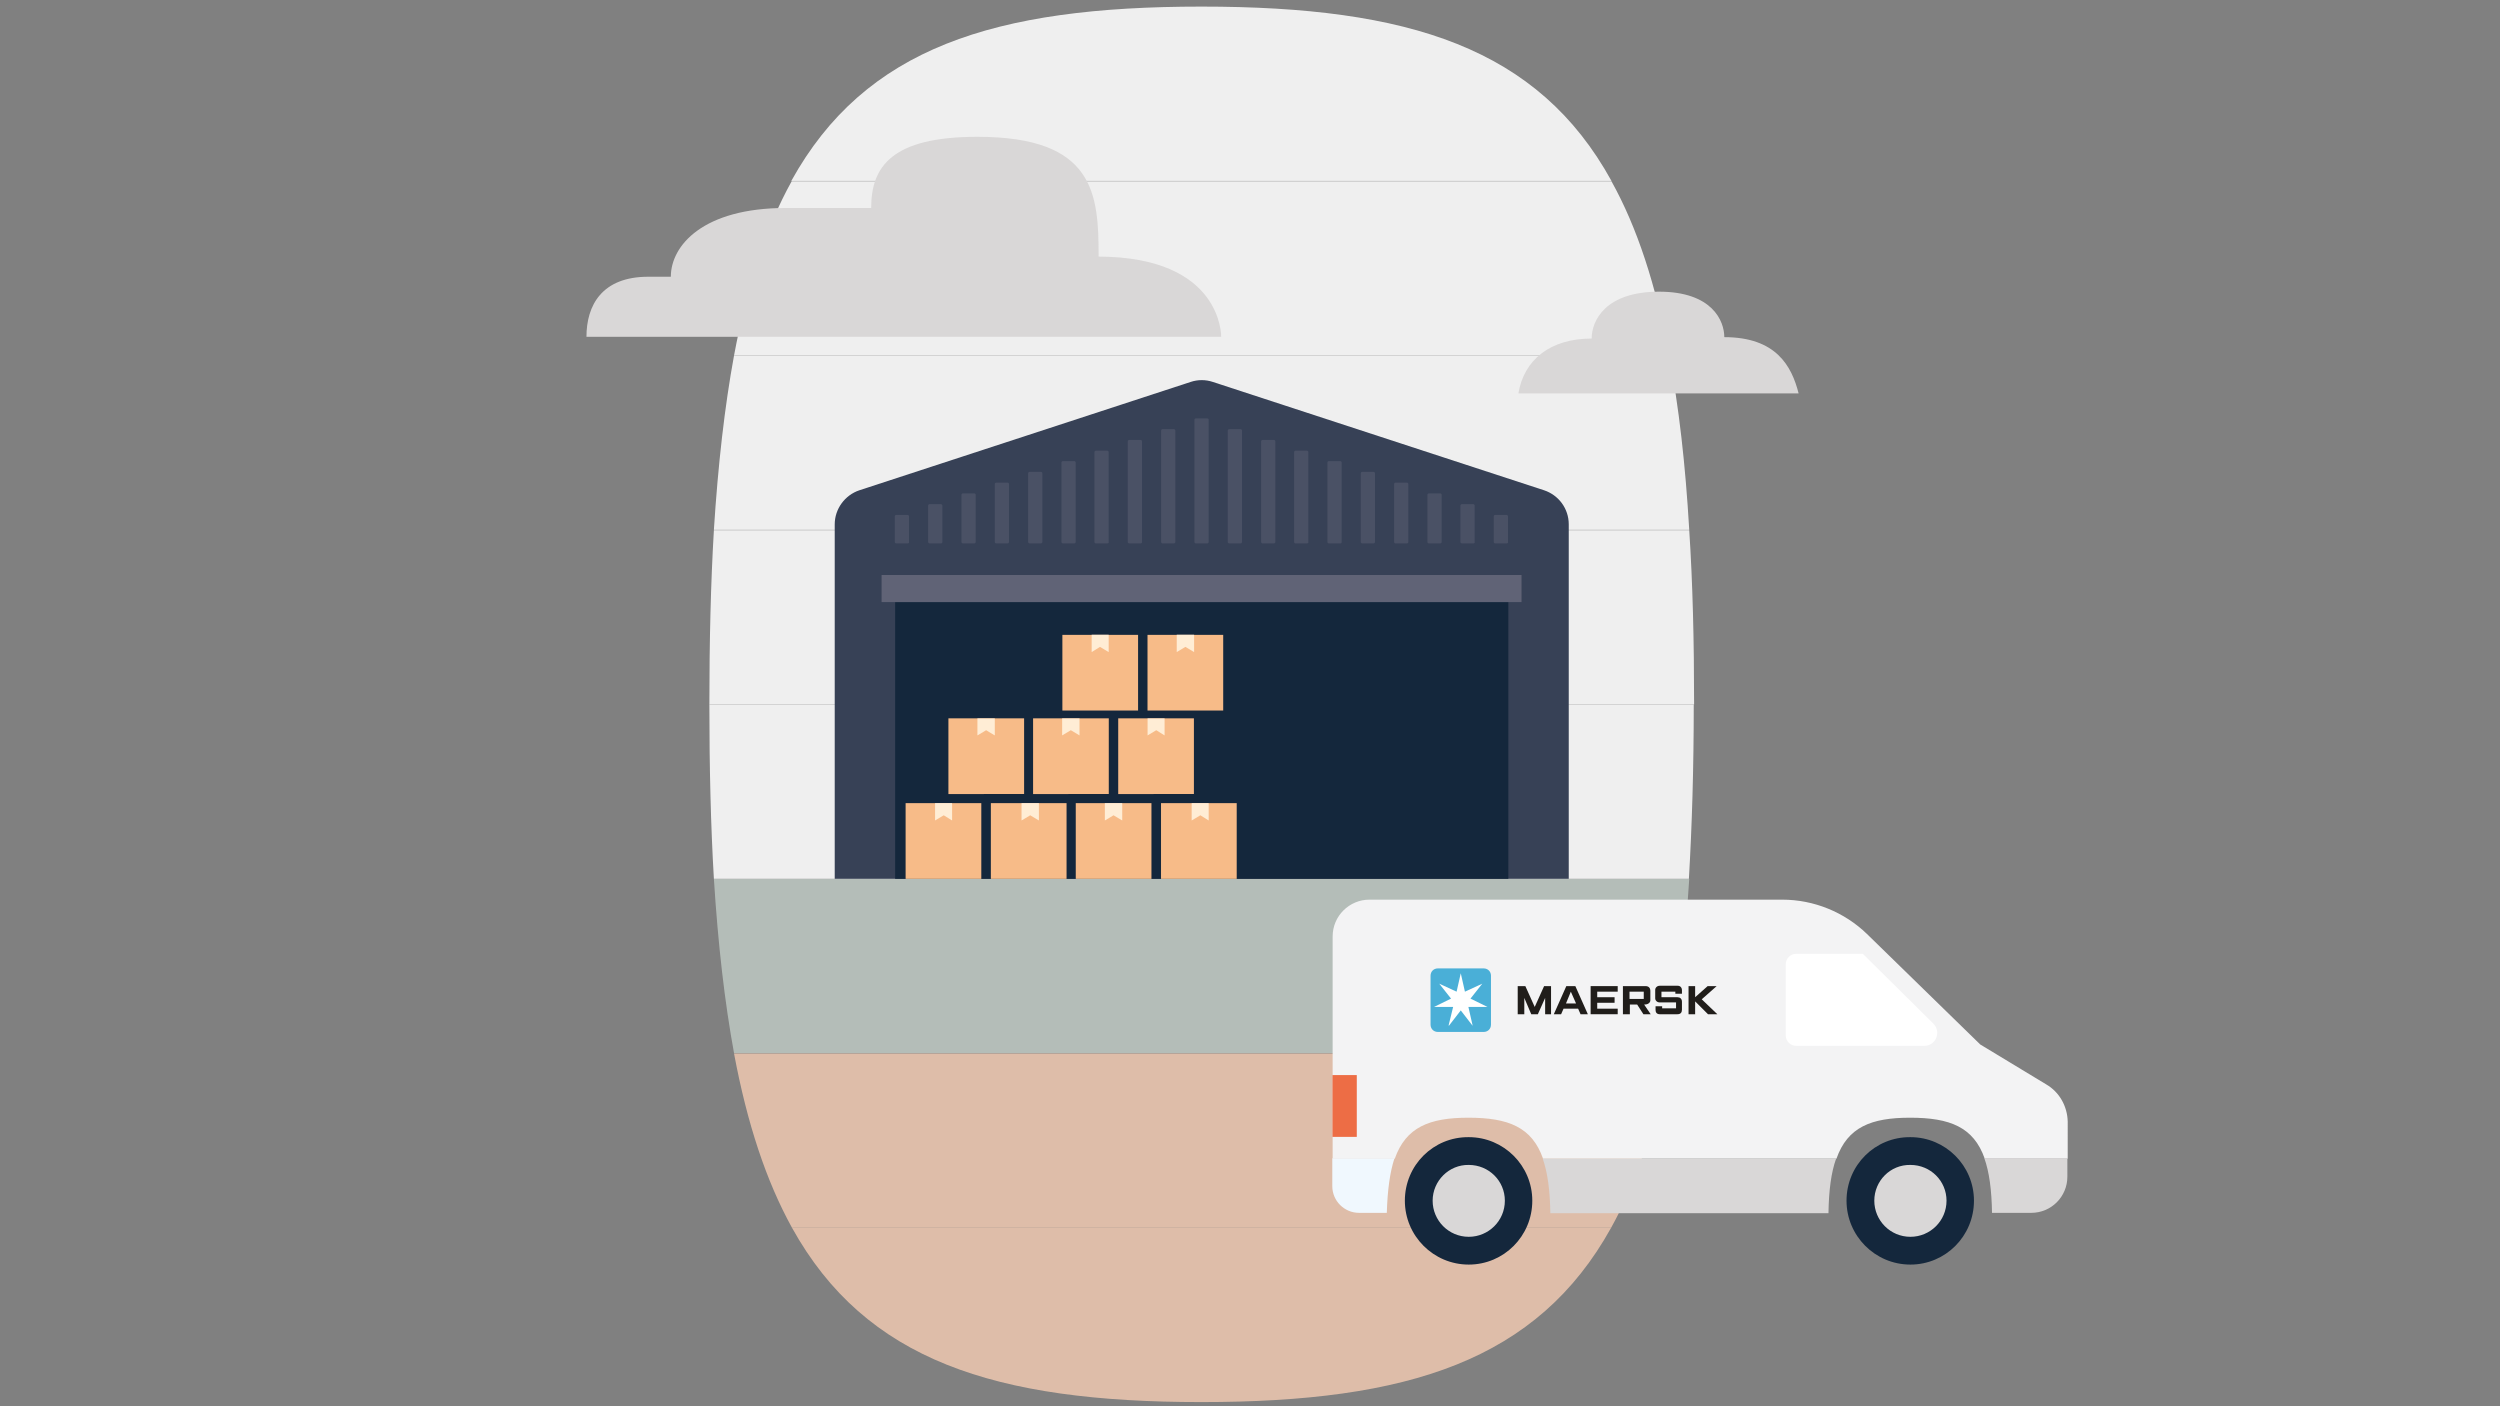<?xml version="1.0" encoding="utf-8"?>
<!-- Generator: Adobe Illustrator 24.3.0, SVG Export Plug-In . SVG Version: 6.00 Build 0)  -->
<svg version="1.1" id="Layer_1" xmlns="http://www.w3.org/2000/svg" xmlns:xlink="http://www.w3.org/1999/xlink" x="0px" y="0px"
	 viewBox="0 0 720 405" style="enable-background:new 0 0 720 405;" xml:space="preserve">
<rect x="0" y="0" width="720" height="405" fill="#808080" stroke="none"/>
<style type="text/css">
	.st0{fill:#FFF6EA;}
	.st1{fill:#DEBDA9;}
	.st2{fill:#EFEFEF;}
	.st3{fill:#CEE5E2;}
	.st4{fill:#ECEBEC;}
	.st5{fill:#B0ACAB;}
	.st6{fill:#DDDADA;}
	.st7{fill:#D2CECE;}
	.st8{fill:#D9D8D7;}
	.st9{fill:#F7BB88;}
	.st10{fill:#FFEDD5;}
	.st11{fill:#E0E0E0;}
	.st12{fill:#8BC5E3;}
	.st13{fill:#FFFFFF;}
	.st14{fill:#EC624F;}
	.st15{fill:#B5D7ED;}
	.st16{fill:#14273C;}
	.st17{fill:#FBDBCC;}
	.st18{fill:#908C8A;}
	.st19{fill:#5B5755;}
	.st20{fill:none;stroke:#D9D7D7;stroke-width:4.254;stroke-linecap:round;stroke-miterlimit:10;}
	.st21{fill:#15283C;}
	.st22{fill:#49C4E3;}
	.st23{fill:#ECF6FD;}
	.st24{fill:#374156;}
	.st25{fill:#606376;}
	.st26{fill:#4A5165;}
	.st27{fill:#F3F3F4;}
	.st28{fill:#4AAFD7;}
	.st29{fill:#E8E7E7;}
	.st30{fill:#201D1A;}
	.st31{fill:#DDF0FB;}
	.st32{fill:#D9D7D7;}
	.st33{fill:#88C3E2;}
	.st34{fill:#B4BDB8;}
	.st35{fill:#F0F8FE;}
	.st36{fill:#ED6D45;}
	.st37{fill:none;stroke:#A3D9EF;stroke-width:64.316;stroke-miterlimit:10;}
	.st38{fill:#C9C5C5;}
	.st39{clip-path:url(#SVGID_2_);fill:#90BDB7;}
	.st40{clip-path:url(#SVGID_2_);fill:#A3D9EF;}
	.st41{clip-path:url(#SVGID_2_);}
	.st42{fill:#B1DEF2;}
	.st43{fill:none;}
	.st44{fill:#C6C7C4;}
	.st45{fill:#DDDDDB;}
	.st46{fill:#40BCE2;}
</style>
<g>
	<g>
		<g>
			<g>
				<path class="st34" d="M211.4,303.3h269.3c2.8-14.7,4.6-31.4,5.8-50.2H205.6C206.8,272,208.7,288.6,211.4,303.3z"/>
				<path class="st1" d="M346,403.8c59.7,0,96.8-12,118-50.2H228.1C249.3,391.8,286.4,403.8,346,403.8z"/>
				<path class="st1" d="M228.1,353.6H464c7.4-13.3,12.9-29.9,16.7-50.2H211.4C215.2,323.7,220.7,340.2,228.1,353.6z"/>
				<g>
					<path class="st2" d="M205.6,253.1h280.8c0.9-15.3,1.4-32,1.4-50.2H204.3C204.3,221.1,204.7,237.8,205.6,253.1z"/>
				</g>
				<g>
					<path class="st2" d="M204.3,202.9h283.6c0-18.3-0.4-35-1.4-50.2H205.6C204.7,167.9,204.3,184.6,204.3,202.9z"/>
				</g>
				<g>
					<path class="st2" d="M211.4,102.4c-2.7,14.7-4.6,31.4-5.8,50.2h280.9c-1.1-18.9-3-35.6-5.8-50.2H211.4z"/>
				</g>
				<g>
					<path class="st2" d="M464.1,52.2H228c-7.4,13.3-12.8,29.9-16.6,50.2h269.3C476.9,82,471.5,65.5,464.1,52.2z"/>
				</g>
				<g>
					<path class="st2" d="M346,1.9c-59.8,0-96.9,11.9-118.1,50.2h236.2C443,13.8,405.9,1.9,346,1.9z"/>
				</g>
			</g>
			<g>
				<g>
					<path class="st24" d="M451.8,253.1V151c0-4.5-2.9-8.4-7.1-9.8L349.3,110c-2.1-0.7-4.3-0.7-6.4,0l-95.4,31.2
						c-4.2,1.4-7.1,5.4-7.1,9.8v102.1H451.8z"/>
					<rect x="257.8" y="173.4" class="st16" width="176.6" height="79.7"/>
					<rect x="253.9" y="165.6" class="st25" width="184.3" height="7.8"/>
					<path class="st26" d="M261.4,156.5h-3.3c-0.2,0-0.4-0.2-0.4-0.4v-7.4c0-0.2,0.2-0.4,0.4-0.4h3.3c0.2,0,0.4,0.2,0.4,0.4v7.4
						C261.9,156.3,261.7,156.5,261.4,156.5z"/>
					<path class="st26" d="M271,156.5h-3.3c-0.2,0-0.4-0.2-0.4-0.4v-10.5c0-0.2,0.2-0.4,0.4-0.4h3.3c0.2,0,0.4,0.2,0.4,0.4v10.5
						C271.4,156.3,271.3,156.5,271,156.5z"/>
					<path class="st26" d="M280.6,156.5h-3.3c-0.2,0-0.4-0.2-0.4-0.4v-13.6c0-0.2,0.2-0.4,0.4-0.4h3.3c0.2,0,0.4,0.2,0.4,0.4v13.6
						C281,156.3,280.8,156.5,280.6,156.5z"/>
					<path class="st26" d="M290.2,156.5h-3.3c-0.2,0-0.4-0.2-0.4-0.4v-16.7c0-0.2,0.2-0.4,0.4-0.4h3.3c0.2,0,0.4,0.2,0.4,0.4v16.7
						C290.6,156.3,290.4,156.5,290.2,156.5z"/>
					<path class="st26" d="M299.8,156.5h-3.3c-0.2,0-0.4-0.2-0.4-0.4v-19.8c0-0.2,0.2-0.4,0.4-0.4h3.3c0.2,0,0.4,0.2,0.4,0.4v19.8
						C300.2,156.3,300,156.5,299.8,156.5z"/>
					<path class="st26" d="M309.4,156.5h-3.3c-0.2,0-0.4-0.2-0.4-0.4v-22.9c0-0.2,0.2-0.4,0.4-0.4h3.3c0.2,0,0.4,0.2,0.4,0.4v22.9
						C309.8,156.3,309.6,156.5,309.4,156.5z"/>
					<path class="st26" d="M318.9,156.5h-3.3c-0.2,0-0.4-0.2-0.4-0.4v-25.9c0-0.2,0.2-0.4,0.4-0.4h3.3c0.2,0,0.4,0.2,0.4,0.4v25.9
						C319.4,156.3,319.2,156.5,318.9,156.5z"/>
					<path class="st26" d="M328.5,156.5h-3.3c-0.2,0-0.4-0.2-0.4-0.4v-29c0-0.2,0.2-0.4,0.4-0.4h3.3c0.2,0,0.4,0.2,0.4,0.4v29
						C328.9,156.3,328.8,156.5,328.5,156.5z"/>
					<path class="st26" d="M338.1,156.5h-3.3c-0.2,0-0.4-0.2-0.4-0.4v-32.1c0-0.2,0.2-0.4,0.4-0.4h3.3c0.2,0,0.4,0.2,0.4,0.4v32.1
						C338.5,156.3,338.3,156.5,338.1,156.5z"/>
					<path class="st26" d="M347.7,156.5h-3.3c-0.2,0-0.4-0.2-0.4-0.4v-35.2c0-0.2,0.2-0.4,0.4-0.4h3.3c0.2,0,0.4,0.2,0.4,0.4v35.2
						C348.1,156.3,347.9,156.5,347.7,156.5z"/>
					<path class="st26" d="M357.3,156.5H354c-0.2,0-0.4-0.2-0.4-0.4v-32.1c0-0.2,0.2-0.4,0.4-0.4h3.3c0.2,0,0.4,0.2,0.4,0.4v32.1
						C357.7,156.3,357.5,156.5,357.3,156.5z"/>
					<path class="st26" d="M366.9,156.5h-3.3c-0.2,0-0.4-0.2-0.4-0.4v-29c0-0.2,0.2-0.4,0.4-0.4h3.3c0.2,0,0.4,0.2,0.4,0.4v29
						C367.3,156.3,367.1,156.5,366.9,156.5z"/>
					<path class="st26" d="M376.4,156.5h-3.3c-0.2,0-0.4-0.2-0.4-0.4v-25.9c0-0.2,0.2-0.4,0.4-0.4h3.3c0.2,0,0.4,0.2,0.4,0.4v25.9
						C376.9,156.3,376.7,156.5,376.4,156.5z"/>
					<path class="st26" d="M386,156.5h-3.3c-0.2,0-0.4-0.2-0.4-0.4v-22.9c0-0.2,0.2-0.4,0.4-0.4h3.3c0.2,0,0.4,0.2,0.4,0.4v22.9
						C386.4,156.3,386.3,156.5,386,156.5z"/>
					<path class="st26" d="M395.6,156.5h-3.3c-0.2,0-0.4-0.2-0.4-0.4v-19.8c0-0.2,0.2-0.4,0.4-0.4h3.3c0.2,0,0.4,0.2,0.4,0.4v19.8
						C396,156.3,395.8,156.5,395.6,156.5z"/>
					<path class="st26" d="M405.2,156.5h-3.3c-0.2,0-0.4-0.2-0.4-0.4v-16.7c0-0.2,0.2-0.4,0.4-0.4h3.3c0.2,0,0.4,0.2,0.4,0.4v16.7
						C405.6,156.3,405.4,156.5,405.2,156.5z"/>
					<path class="st26" d="M414.8,156.5h-3.3c-0.2,0-0.4-0.2-0.4-0.4v-13.6c0-0.2,0.2-0.4,0.4-0.4h3.3c0.2,0,0.4,0.2,0.4,0.4v13.6
						C415.2,156.3,415,156.5,414.8,156.5z"/>
					<path class="st26" d="M424.3,156.5h-3.3c-0.2,0-0.4-0.2-0.4-0.4v-10.5c0-0.2,0.2-0.4,0.4-0.4h3.3c0.2,0,0.4,0.2,0.4,0.4v10.5
						C424.8,156.3,424.6,156.5,424.3,156.5z"/>
					<path class="st26" d="M433.9,156.5h-3.3c-0.2,0-0.4-0.2-0.4-0.4v-7.4c0-0.2,0.2-0.4,0.4-0.4h3.3c0.2,0,0.4,0.2,0.4,0.4v7.4
						C434.4,156.3,434.2,156.5,433.9,156.5z"/>
				</g>
				<g>
					<g>
						
							<rect x="273.1" y="206.9" transform="matrix(-1 5.814031e-05 -5.814031e-05 -1 568.056 435.565)" class="st9" width="21.8" height="21.8"/>
						<polygon class="st10" points="281.5,211.8 284,210.3 286.5,211.8 286.5,206.9 281.5,206.9 						"/>
						
							<rect x="297.5" y="206.9" transform="matrix(-1 5.814031e-05 -5.814031e-05 -1 616.842 435.564)" class="st9" width="21.8" height="21.8"/>
						<polygon class="st10" points="305.9,211.8 308.4,210.3 310.9,211.8 310.9,206.9 305.9,206.9 						"/>
						<g>
							
								<rect x="260.9" y="231.3" transform="matrix(-1 5.813867e-05 -5.813867e-05 -1 543.53 484.391)" class="st9" width="21.8" height="21.8"/>
							
								<rect x="285.4" y="231.3" transform="matrix(-1 5.814031e-05 -5.814031e-05 -1 592.584 484.39)" class="st9" width="21.8" height="21.8"/>
							<polygon class="st10" points="269.3,236.3 271.8,234.8 274.2,236.3 274.2,231.3 269.3,231.3 							"/>
							<polygon class="st10" points="294.2,236.3 296.7,234.8 299.2,236.3 299.2,231.3 294.2,231.3 							"/>
						</g>
					</g>
					<g>
						
							<rect x="322.1" y="206.9" transform="matrix(-1 5.814031e-05 -5.814031e-05 -1 665.959 435.562)" class="st9" width="21.8" height="21.8"/>
						<polygon class="st10" points="330.5,211.8 333,210.3 335.4,211.8 335.4,206.9 330.5,206.9 						"/>
						
							<rect x="305.9" y="182.8" transform="matrix(-1 5.814031e-05 -5.814031e-05 -1 633.677 387.419)" class="st9" width="21.8" height="21.8"/>
						<polygon class="st10" points="314.4,187.8 316.8,186.3 319.3,187.8 319.3,182.8 314.4,182.8 						"/>
						
							<rect x="330.5" y="182.8" transform="matrix(-1 5.814031e-05 -5.814031e-05 -1 682.794 387.417)" class="st9" width="21.8" height="21.8"/>
						<polygon class="st10" points="338.9,187.8 341.4,186.3 343.9,187.8 343.9,182.8 338.9,182.8 						"/>
						<g>
							
								<rect x="309.8" y="231.3" transform="matrix(-1 5.813867e-05 -5.813867e-05 -1 641.433 484.388)" class="st9" width="21.8" height="21.8"/>
							
								<rect x="334.3" y="231.3" transform="matrix(-1 5.814031e-05 -5.814031e-05 -1 690.487 484.387)" class="st9" width="21.8" height="21.8"/>
							<polygon class="st10" points="318.2,236.3 320.7,234.8 323.2,236.3 323.2,231.3 318.2,231.3 							"/>
							<polygon class="st10" points="343.2,236.3 345.7,234.8 348.1,236.3 348.1,231.3 343.2,231.3 							"/>
						</g>
					</g>
				</g>
			</g>
			<g>
				<path class="st32" d="M351.7,97H168.9c0-9,4.4-17.3,17.8-17.3h6.5c0-9,9.3-19.8,33.1-19.8h24.6c0-11.9,5.9-20.5,30.6-20.5
					c33.9,0,34.9,16.6,34.9,34.5C352.2,74,351.7,97,351.7,97z"/>
			</g>
			<g>
				<path class="st32" d="M496.6,97.1c0-4.6-3.4-13.1-18.8-13.1c-15.4,0-19.4,8.3-19.4,13.5c-11.9,0-19.5,6.1-21.1,15.8H518
					C516,105.4,511.5,97.1,496.6,97.1z"/>
			</g>
		</g>
	</g>
	<g>
		<path class="st27" d="M589.3,312.3l-19-11.5L537.7,269c-6.5-6.3-15.3-9.9-24.4-9.9H394.4c-5.8,0-10.6,4.7-10.6,10.6v64h17.9
			c3.2-9.1,10-11.8,21.2-11.8c11.5,0,18.3,2.7,21.5,11.8h84.5c3.2-9.1,10-11.8,21.2-11.8c11.5,0,18.3,2.7,21.5,11.8h23.9V323
			C595.4,318.6,593.1,314.5,589.3,312.3z"/>
		<g>
			<polygon class="st30" points="437.1,292.1 437.1,284 439.3,284 442,290 444.7,284 446.7,284 446.7,292.1 445,292.1 445,287.4 
				442.9,292.1 441,292.1 439,287.4 439,292.1 			"/>
			<path class="st30" d="M449.6,292.1h-2.1l3.6-8.1h2.6l3.6,8.1h-2.1l-0.7-1.6h-4.2L449.6,292.1z M453.9,289l-1.5-3.4L451,289H453.9
				z"/>
			<polygon class="st30" points="458.1,292.1 458.1,284 465.9,284 465.9,285.6 460,285.6 460,287.2 465,287.2 465,288.8 460,288.8 
				460,290.5 465.9,290.5 465.9,292.1 			"/>
			<path class="st30" d="M467.4,292.1V284h6.5c0.9,0,1.4,0.5,1.4,1.4v2.7c0,0.6-0.6,1.2-1.6,1.2h-0.2l1.9,2.8h-2.1l-1.8-2.8h-2.1
				v2.8H467.4z M469.3,287.7h4.1v-2.1h-4.1V287.7z"/>
			<path class="st30" d="M478.6,292.1H478c-0.8,0-1.2-0.5-1.2-1.2v-1.1h1.9v0.6h4v-1.7H478c-0.7,0-1.3-0.5-1.3-1.2v-2.4
				c0-0.7,0.6-1.2,1.3-1.2h5.2c0.7,0,1.2,0.5,1.2,1.3v1h-1.9v-0.6h-4v1.6h4.6c0.7,0,1.3,0.4,1.3,1.3v2.3c0,0.8-0.4,1.3-1.3,1.3
				H478.6z"/>
			<polygon class="st30" points="486.3,292.1 486.3,284 488.2,284 488.2,287.2 491.8,284 494.4,284 490.1,287.8 494.6,292.1 
				491.9,292.1 488.2,288.4 488.2,292.1 			"/>
			<path class="st28" d="M429.4,295.1c0,1.2-0.9,2.1-2.1,2.1h-13.2c-1.2,0-2.1-0.9-2.1-2.1V281c0-1.2,0.9-2.1,2.1-2.1h13.2
				c1.2,0,2.1,0.9,2.1,2.1V295.1z"/>
			<polygon class="st13" points="423.5,287.6 426.9,283.3 426.9,283.3 421.9,285.6 420.7,280.3 420.7,280.3 419.5,285.6 
				414.5,283.3 414.5,283.3 417.9,287.6 413,290 413,290 418.5,290 417.2,295.3 417.3,295.4 420.7,291 424.1,295.4 424.1,295.3 
				422.9,290 428.4,290 428.4,290 			"/>
		</g>
		<g>
			<path class="st32" d="M526.6,349.4c0.1-6.7,0.8-11.8,2.2-15.7h-84.5c1.4,3.9,2.1,9.1,2.2,15.7H526.6z"/>
			<path class="st35" d="M401.6,333.6h-17.9v8c0,4.3,3.5,7.7,7.7,7.7h8C399.6,342.7,400.3,337.6,401.6,333.6z"/>
			<path class="st32" d="M571.5,333.6c1.4,3.9,2.1,9.1,2.2,15.7h11.3c5.8,0,10.4-4.7,10.4-10.4v-5.3H571.5z"/>
		</g>
		<path class="st16" d="M531.8,345.8c0,10.1,8.2,18.4,18.4,18.4c10.1,0,18.3-8.2,18.3-18.4c0-10.1-8.2-18.3-18.3-18.3
			C540,327.4,531.8,335.6,531.8,345.8"/>
		<path class="st32" d="M539.8,345.8c0,5.7,4.6,10.4,10.4,10.4c5.7,0,10.4-4.6,10.4-10.4c0-5.7-4.6-10.3-10.4-10.3
			C544.4,335.4,539.8,340.1,539.8,345.8"/>
		<path class="st16" d="M404.6,345.8c0,10.1,8.2,18.4,18.4,18.4c10.1,0,18.3-8.2,18.3-18.4c0-10.1-8.2-18.3-18.3-18.3
			C412.8,327.4,404.6,335.6,404.6,345.8"/>
		<path class="st32" d="M412.6,345.8c0,5.7,4.6,10.4,10.4,10.4c5.7,0,10.4-4.6,10.4-10.4c0-5.7-4.6-10.3-10.4-10.3
			C417.3,335.4,412.6,340.1,412.6,345.8"/>
		<path class="st13" d="M536.5,274.7h-19.2c-1.7,0-3,1.4-3,3v20.5c0,1.7,1.4,3,3,3h36.9c3.3,0,5-4,2.6-6.4L536.5,274.7z"/>
		
			<rect x="383.8" y="309.7" transform="matrix(-1 4.744770e-11 -4.744770e-11 -1 774.554 637.122)" class="st36" width="7" height="17.8"/>
	</g>
</g>
</svg>
